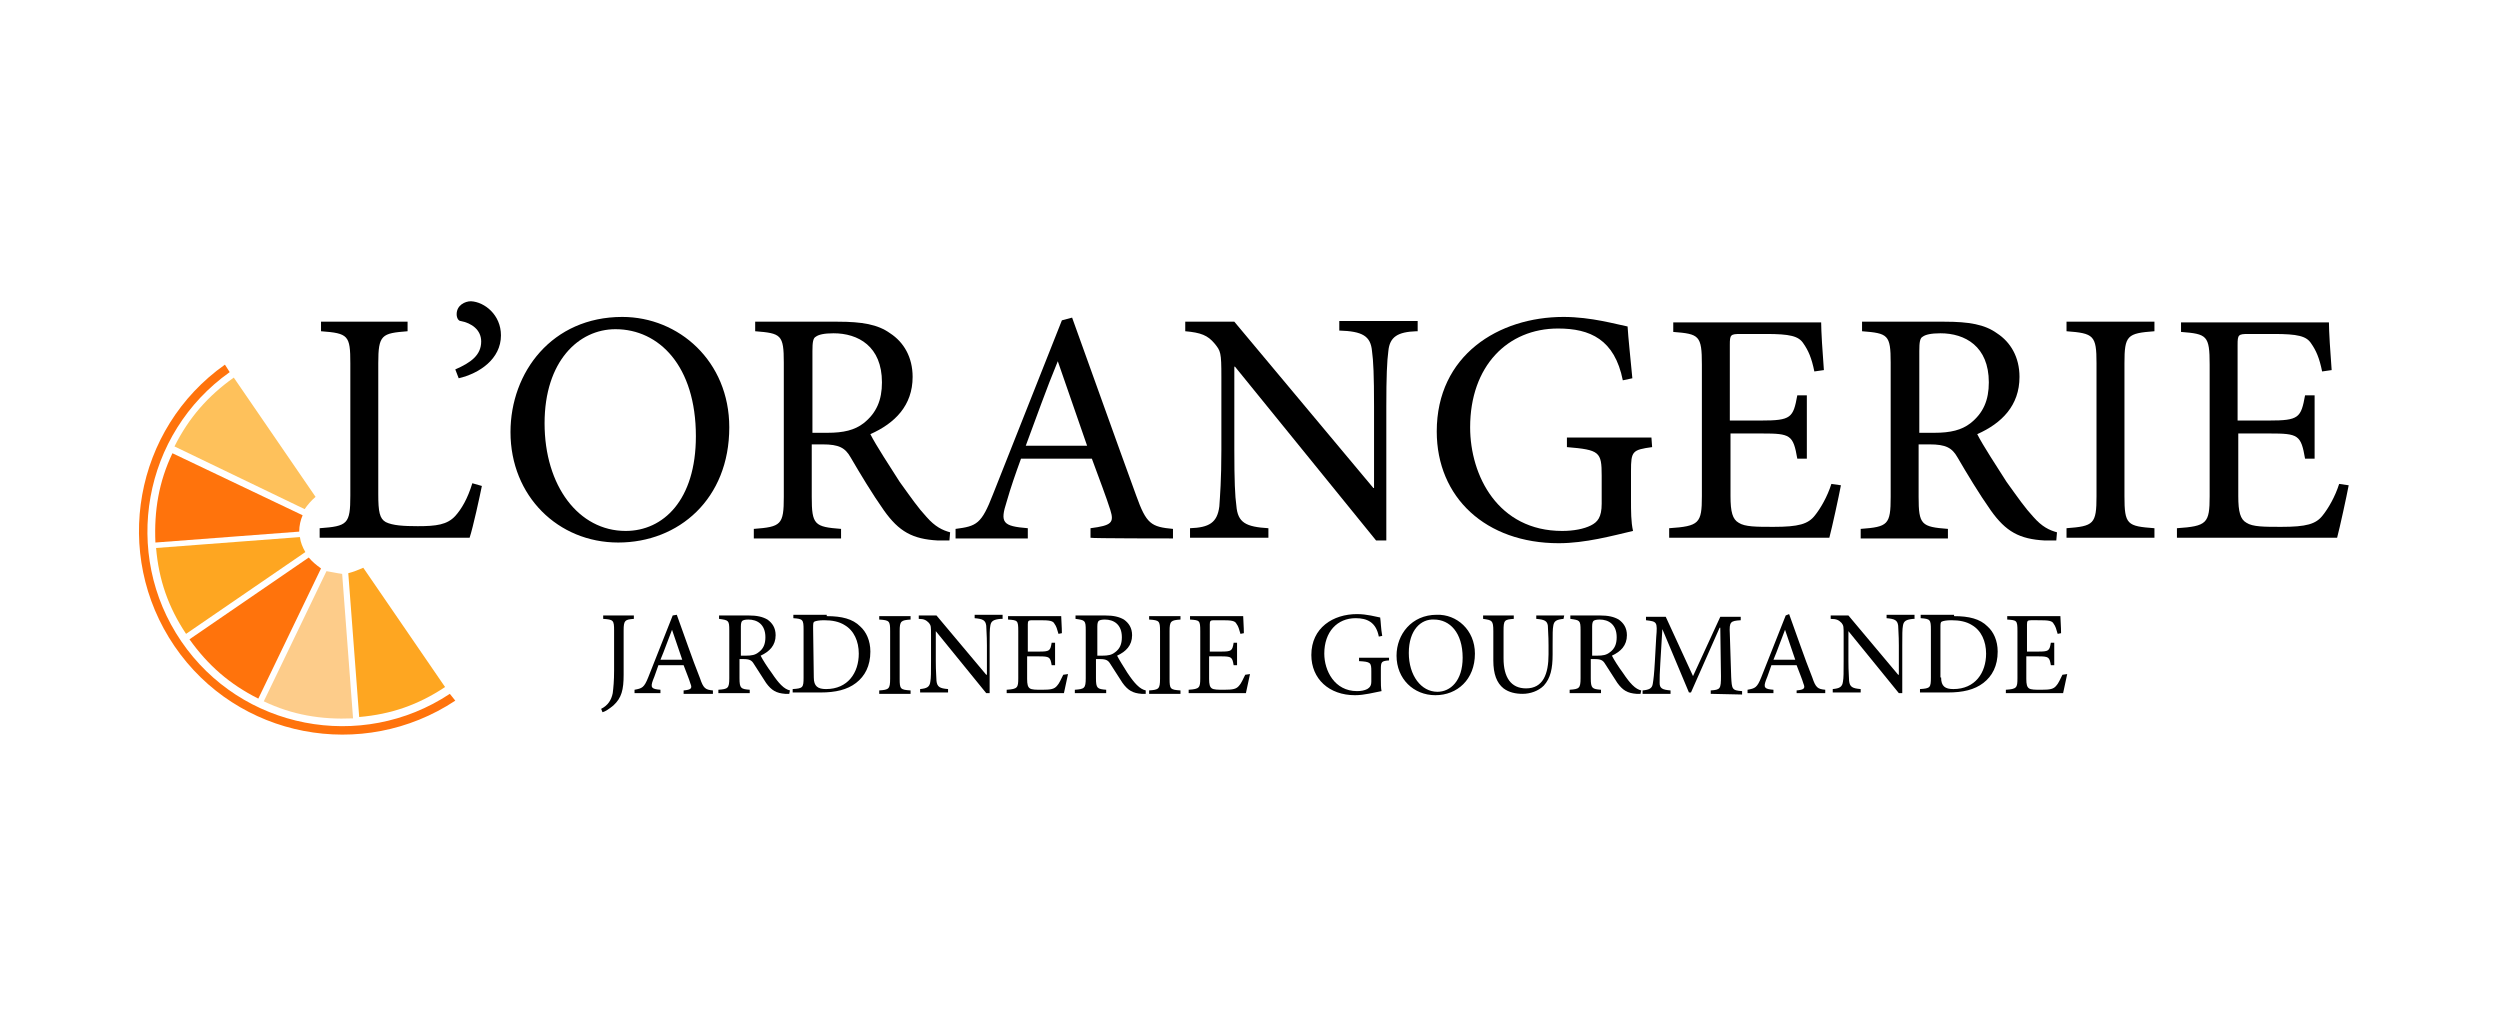 <?xml version="1.0" encoding="utf-8"?>
<!-- Generator: Adobe Illustrator 25.2.0, SVG Export Plug-In . SVG Version: 6.00 Build 0)  -->
<svg version="1.1" id="Calque_1" xmlns="http://www.w3.org/2000/svg" xmlns:xlink="http://www.w3.org/1999/xlink" x="0px" y="0px"
	 width="366.8px" height="148.6px" viewBox="0 0 366.8 148.6" style="enable-background:new 0 0 366.8 148.6;" xml:space="preserve"
	>
<style type="text/css">
	.st0{fill:#FF730C;}
	.st1{fill:#FEA621;}
	.st2{fill:#FEC15B;}
	.st3{fill:#FDCC8A;}
</style>
<path d="M93,90.8c-1.3,0.1-1.5,0.2-1.5,1.7V99c0,2.2-0.3,3.4-1.5,4.5c-0.6,0.5-1.2,0.9-1.6,1l-0.2-0.5c1-0.5,1.5-1.3,1.7-2.3
	c0.1-0.8,0.2-1.8,0.2-3.3v-5.9c0-1.5-0.1-1.6-1.6-1.7v-0.5H93V90.8z"/>
<path d="M100.3,101.8v-0.5c1.1-0.1,1.3-0.3,1-1c-0.2-0.7-0.6-1.6-1-2.7h-3.7c-0.3,0.8-0.5,1.5-0.8,2.2c-0.4,1.1-0.2,1.3,1.1,1.4v0.5
	h-3.8v-0.5c1.1-0.2,1.4-0.3,2-1.8l3.6-9.1l0.6-0.1c1.1,3,2.2,6.3,3.4,9.3c0.5,1.5,0.8,1.7,1.9,1.8v0.5H100.3z M98.6,92.4L98.6,92.4
	c-0.6,1.5-1.1,3-1.7,4.4h3.2L98.6,92.4z"/>
<path d="M115.8,101.8c-0.2,0-0.4,0-0.6,0c-1.3-0.1-2-0.5-2.8-1.6c-0.6-0.9-1.2-1.9-1.8-2.8c-0.3-0.5-0.6-0.7-1.5-0.7h-0.6v2.8
	c0,1.5,0.2,1.6,1.5,1.7v0.5h-4.6v-0.5c1.4-0.1,1.6-0.2,1.6-1.7v-7c0-1.5-0.1-1.5-1.5-1.7v-0.5h4.3c1.3,0,2.1,0.2,2.8,0.6
	c0.7,0.5,1.2,1.2,1.2,2.3c0,1.5-0.9,2.4-2.2,3c0.3,0.6,1,1.7,1.6,2.5c0.6,0.9,1,1.4,1.4,1.8c0.5,0.5,0.9,0.7,1.3,0.8L115.8,101.8z
	 M109.4,96.2c0.9,0,1.4-0.1,1.9-0.5c0.7-0.5,1-1.2,1-2.2c0-1.9-1.2-2.6-2.5-2.6c-0.5,0-0.8,0.1-0.9,0.2c-0.1,0.1-0.2,0.3-0.2,0.8
	v4.3H109.4z"/>
<path d="M121.3,90.4c2.2,0,3.8,0.4,4.9,1.5c0.9,0.8,1.5,2.1,1.5,3.7c0,2.1-0.8,3.6-2.1,4.6c-1.3,1-3,1.4-5.2,1.4h-4.1v-0.5
	c1.5-0.1,1.6-0.2,1.6-1.7v-7c0-1.5-0.1-1.6-1.5-1.7v-0.5h4.9V90.4z M119.4,99.4c0,1.3,0.6,1.7,1.8,1.7c3.2,0,4.8-2.4,4.8-5.2
	c0-1.8-0.7-3.4-2.1-4.2c-0.8-0.5-1.8-0.7-3-0.7c-0.7,0-1.2,0.1-1.4,0.2c-0.2,0.1-0.2,0.3-0.2,1L119.4,99.4L119.4,99.4z"/>
<path d="M129,101.8v-0.5c1.4-0.1,1.6-0.2,1.6-1.7v-7c0-1.5-0.1-1.6-1.6-1.7v-0.5h4.6v0.5c-1.4,0.1-1.6,0.2-1.6,1.7v7
	c0,1.5,0.1,1.6,1.6,1.7v0.5H129z"/>
<path d="M146.8,90.8c-1,0.1-1.4,0.3-1.5,1c-0.1,0.5-0.1,1.3-0.1,2.9v7h-0.5l-7.4-9.1l0,0V97c0,1.6,0.1,2.4,0.1,2.9
	c0.1,0.9,0.5,1.1,1.7,1.2v0.5H135v-0.5c1-0.1,1.4-0.3,1.5-1.1c0.1-0.5,0.1-1.4,0.1-3v-3.8c0-1.3,0-1.4-0.3-1.8
	c-0.4-0.4-0.7-0.6-1.5-0.6v-0.5h2.6l7.3,8.7h0.1v-4.3c0-1.6-0.1-2.4-0.1-2.9c-0.1-0.8-0.5-1-1.7-1.1v-0.5h4.1v0.6H146.8z"/>
<path d="M156.7,98.9c-0.1,0.6-0.5,2.2-0.6,2.8h-8.4v-0.5c1.6-0.1,1.7-0.3,1.7-1.7v-6.9c0-1.6-0.1-1.6-1.5-1.7v-0.5h7.8
	c0,0.4,0.1,1.6,0.1,2.5l-0.5,0.1c-0.2-0.7-0.3-1.1-0.6-1.5c-0.2-0.4-0.7-0.5-2-0.5h-1.3c-0.5,0-0.6,0.1-0.6,0.6v4h1.6
	c1.6,0,1.7-0.1,1.9-1.3h0.5v3.3h-0.5c-0.2-1.2-0.3-1.3-1.9-1.3h-1.7v3.3c0,0.8,0.1,1.2,0.4,1.4c0.3,0.2,0.9,0.2,1.8,0.2
	c1.3,0,1.8-0.1,2.2-0.6c0.3-0.3,0.6-1,0.9-1.6L156.7,98.9z"/>
<path d="M168.1,101.8c-0.2,0-0.4,0-0.6,0c-1.3-0.1-2-0.5-2.8-1.6c-0.6-0.9-1.2-1.9-1.8-2.8c-0.3-0.5-0.6-0.7-1.5-0.7h-0.6v2.8
	c0,1.5,0.2,1.6,1.5,1.7v0.5h-4.6v-0.5c1.4-0.1,1.6-0.2,1.6-1.7v-7c0-1.5-0.1-1.5-1.5-1.7v-0.5h4.3c1.3,0,2.1,0.2,2.8,0.6
	c0.7,0.5,1.2,1.2,1.2,2.3c0,1.5-0.9,2.4-2.2,3c0.3,0.6,1,1.7,1.5,2.5c0.6,0.9,1,1.4,1.4,1.8c0.5,0.5,0.9,0.7,1.3,0.8L168.1,101.8z
	 M161.7,96.2c0.9,0,1.4-0.1,1.9-0.5c0.7-0.5,1-1.2,1-2.2c0-1.9-1.2-2.6-2.5-2.6c-0.5,0-0.8,0.1-0.9,0.2c-0.1,0.1-0.2,0.3-0.2,0.8
	v4.3H161.7z"/>
<path d="M168.6,101.8v-0.5c1.4-0.1,1.6-0.2,1.6-1.7v-7c0-1.5-0.1-1.6-1.6-1.7v-0.5h4.6v0.5c-1.4,0.1-1.6,0.2-1.6,1.7v7
	c0,1.5,0.1,1.6,1.6,1.7v0.5H168.6z"/>
<path d="M183.4,98.9c-0.1,0.6-0.5,2.2-0.6,2.8h-8.4v-0.5c1.6-0.1,1.7-0.3,1.7-1.7v-6.9c0-1.6-0.1-1.6-1.5-1.7v-0.5h7.8
	c0,0.4,0.1,1.6,0.1,2.5l-0.5,0.1c-0.2-0.7-0.3-1.1-0.6-1.5c-0.2-0.4-0.7-0.5-2-0.5h-1.3c-0.5,0-0.6,0.1-0.6,0.6v4h1.6
	c1.6,0,1.7-0.1,1.9-1.3h0.5v3.3H181c-0.2-1.2-0.3-1.3-1.9-1.3h-1.7v3.3c0,0.8,0.1,1.2,0.4,1.4c0.3,0.2,0.9,0.2,1.8,0.2
	c1.3,0,1.8-0.1,2.2-0.6c0.3-0.3,0.6-1,0.9-1.6L183.4,98.9z"/>
<path d="M203.7,96.9c-1,0.1-1.1,0.2-1.1,1.3v1.5c0,0.6,0,1.2,0.1,1.7c-1.1,0.2-2.5,0.6-3.9,0.6c-3.8,0-6.4-2.4-6.4-5.9
	c0-4,3.2-6,6.7-6c1.5,0,2.8,0.4,3.4,0.5c0.1,0.6,0.1,1.6,0.3,2.7l-0.5,0.1c-0.4-2.1-1.7-2.7-3.4-2.7c-2.7,0-4.6,2-4.6,5.2
	c0,2.5,1.5,5.5,4.8,5.5c0.6,0,1.1-0.1,1.5-0.3c0.3-0.2,0.6-0.4,0.6-1.1v-1.5c0-1.3-0.1-1.4-1.8-1.5v-0.5h4.4v0.4H203.7z"/>
<path d="M216.4,95.9c0,3.8-2.6,6.1-5.8,6.1s-5.7-2.4-5.7-5.8c0-3.1,2.2-6,5.9-6C213.7,90.1,216.4,92.4,216.4,95.9z M206.7,95.8
	c0,3.3,1.8,5.7,4.2,5.7c1.9,0,3.7-1.6,3.7-5c0-3.7-1.9-5.6-4.2-5.6C208.5,90.8,206.7,92.4,206.7,95.8z"/>
<path d="M229.4,90.8c-1,0.1-1.4,0.3-1.5,1c-0.1,0.5-0.1,1.2-0.1,2.8V96c0,2.1-0.3,3.5-1.3,4.6c-0.8,0.8-2,1.2-3.1,1.2
	c-1,0-2-0.2-2.8-0.8c-1-0.8-1.5-2.1-1.5-4.1v-4.3c0-1.6-0.2-1.6-1.5-1.8v-0.5h4.5v0.5c-1.4,0.1-1.5,0.2-1.5,1.8v4
	c0,2.8,1.1,4.4,3.3,4.4c2.5,0,3.3-2.1,3.3-5v-1.3c0-1.6-0.1-2.3-0.1-2.9c-0.1-0.7-0.5-0.9-1.7-1v-0.5h4.1L229.4,90.8L229.4,90.8z"/>
<path d="M240.7,101.8c-0.2,0-0.4,0-0.6,0c-1.3-0.1-2-0.5-2.8-1.6c-0.6-0.9-1.2-1.9-1.8-2.8c-0.3-0.5-0.6-0.7-1.5-0.7h-0.6v2.8
	c0,1.5,0.2,1.6,1.5,1.7v0.5h-4.6v-0.5c1.4-0.1,1.6-0.2,1.6-1.7v-7c0-1.5-0.1-1.5-1.5-1.7v-0.5h4.3c1.3,0,2.1,0.2,2.8,0.6
	c0.7,0.5,1.2,1.2,1.2,2.3c0,1.5-0.9,2.4-2.2,3c0.3,0.6,1,1.7,1.6,2.5c0.6,0.9,1,1.4,1.4,1.8c0.5,0.5,0.9,0.7,1.3,0.8L240.7,101.8z
	 M234.3,96.2c0.9,0,1.4-0.1,1.9-0.5c0.7-0.5,1-1.2,1-2.2c0-1.9-1.2-2.6-2.5-2.6c-0.5,0-0.8,0.1-0.9,0.2c-0.1,0.1-0.2,0.3-0.2,0.8
	v4.3H234.3z"/>
<path d="M251,101.8v-0.5c1.4-0.1,1.5-0.2,1.5-2.1l-0.1-7.1h-0.1l-4.2,9.5h-0.3l-3.9-9.3l0,0l-0.3,5c-0.1,1.4-0.1,2.2-0.1,2.9
	c0,0.8,0.4,1,1.6,1.1v0.5H241v-0.5c1-0.1,1.4-0.3,1.5-1c0.1-0.6,0.2-1.4,0.3-3.2l0.2-3.6c0.2-2.3,0.1-2.3-1.5-2.5v-0.5h2.9l4,8.7
	l4-8.7h3v0.5c-1.5,0.1-1.7,0.2-1.6,2l0.2,6.3c0.1,1.8,0.1,2,1.6,2.1v0.5L251,101.8L251,101.8z"/>
<path d="M263.6,101.8v-0.5c1.1-0.1,1.3-0.3,1-1c-0.2-0.7-0.6-1.6-1-2.7h-3.7c-0.3,0.8-0.5,1.5-0.8,2.2c-0.4,1.1-0.2,1.3,1.1,1.4v0.5
	h-3.8v-0.5c1.1-0.2,1.4-0.3,2-1.8l3.6-9.1l0.5-0.2c1.1,3,2.2,6.3,3.4,9.3c0.5,1.5,0.8,1.7,1.9,1.8v0.5h-4.2V101.8z M261.9,92.4
	L261.9,92.4c-0.6,1.5-1.1,3-1.7,4.4h3.2L261.9,92.4z"/>
<path d="M280.7,90.8c-1,0.1-1.4,0.3-1.5,1c-0.1,0.5-0.1,1.3-0.1,2.9v7h-0.5l-7.4-9.1l0,0V97c0,1.6,0.1,2.4,0.1,2.9
	c0.1,0.9,0.5,1.1,1.7,1.2v0.5h-4.1v-0.5c1-0.1,1.4-0.3,1.5-1.1c0.1-0.5,0.1-1.4,0.1-3v-3.8c0-1.3,0-1.4-0.3-1.8
	c-0.4-0.4-0.7-0.6-1.6-0.6v-0.5h2.6l7.3,8.7h0.1v-4.3c0-1.6-0.1-2.4-0.1-2.9c-0.1-0.8-0.5-1-1.7-1.1v-0.5h4.1v0.6H280.7z"/>
<path d="M286.7,90.4c2.2,0,3.8,0.4,4.9,1.5c0.9,0.8,1.5,2.1,1.5,3.7c0,2.1-0.8,3.6-2.1,4.6c-1.3,1-3,1.4-5.2,1.4h-4.1v-0.5
	c1.5-0.1,1.6-0.2,1.6-1.7v-7c0-1.5-0.1-1.6-1.5-1.7v-0.5h4.9V90.4z M284.8,99.4c0,1.3,0.6,1.7,1.8,1.7c3.2,0,4.8-2.4,4.8-5.2
	c0-1.8-0.7-3.4-2.1-4.2c-0.8-0.5-1.8-0.7-3-0.7c-0.7,0-1.2,0.1-1.4,0.2c-0.2,0.1-0.2,0.3-0.2,1v7.2H284.8z"/>
<path d="M303.3,98.9c-0.1,0.6-0.5,2.2-0.6,2.8h-8.4v-0.5c1.6-0.1,1.7-0.3,1.7-1.7v-6.9c0-1.6-0.1-1.6-1.5-1.7v-0.5h7.8
	c0,0.4,0.1,1.6,0.1,2.5l-0.5,0.1c-0.2-0.7-0.3-1.1-0.6-1.5c-0.2-0.4-0.7-0.5-2-0.5H298c-0.5,0-0.6,0.1-0.6,0.6v4h1.6
	c1.6,0,1.7-0.1,1.9-1.3h0.5v3.3h-0.5c-0.2-1.2-0.3-1.3-1.9-1.3h-1.7v3.3c0,0.8,0.1,1.2,0.4,1.4s0.9,0.2,1.8,0.2
	c1.3,0,1.8-0.1,2.2-0.6c0.3-0.3,0.6-1,0.9-1.6L303.3,98.9z"/>
<path d="M70.7,71.3c-0.3,1.5-1.3,6.1-1.8,7.6h-22v-1.4c4.1-0.3,4.5-0.6,4.5-4.8V53.3c0-4.1-0.3-4.4-4.3-4.7v-1.4h12.7v1.4
	c-3.8,0.3-4.3,0.5-4.3,4.7v19.2c0,2.6,0.2,3.6,1.1,4.1c1,0.5,2.6,0.6,4.7,0.6c2.7,0,4.3-0.2,5.5-1.5c0.9-1,1.8-2.5,2.5-4.8
	L70.7,71.3z"/>
<path d="M73.5,49.2c0,3.5-3.2,5.6-6.2,6.3l-0.5-1.3c2.3-1,3.8-2.1,3.8-4.1c0-1.7-1.4-2.7-3-3c-0.3,0-0.6-0.4-0.6-1
	c0-1.3,1.2-1.9,2.1-1.9C71.1,44.3,73.5,46.2,73.5,49.2z"/>
<path d="M107,62.7c0,10.5-7.4,16.9-16.3,16.9c-8.8,0-15.8-6.8-15.8-16.2c0-8.8,6.1-16.9,16.4-16.9C99.6,46.5,107,53,107,62.7z
	 M79.9,62.1c0,9.2,5,15.8,11.9,15.8c5.5,0,10.3-4.5,10.3-13.9c0-10.3-5.4-15.7-11.8-15.7C84.9,48.3,79.9,53,79.9,62.1z"/>
<path d="M139.3,79.3c-0.6,0-1.2,0-1.7,0c-3.7-0.2-5.7-1.3-7.9-4.4c-1.7-2.4-3.5-5.4-4.9-7.8c-0.8-1.4-1.7-1.9-4.1-1.9h-1.6v7.7
	c0,4.1,0.4,4.4,4.3,4.7V79h-12.8v-1.4c4-0.3,4.4-0.6,4.4-4.7V53.2c0-4.1-0.4-4.3-4.2-4.6v-1.4h12.1c3.6,0,5.9,0.4,7.7,1.7
	c2,1.3,3.3,3.5,3.3,6.4c0,4.2-2.6,6.8-6.2,8.4c0.8,1.6,2.9,4.8,4.3,7c1.8,2.5,2.7,3.8,3.9,5.1c1.3,1.5,2.4,2,3.5,2.3L139.3,79.3z
	 M121.4,63.5c2.4,0,4-0.4,5.3-1.4c1.9-1.5,2.7-3.4,2.7-6c0-5.3-3.5-7.2-7.1-7.2c-1.4,0-2.2,0.2-2.6,0.5c-0.4,0.2-0.5,0.8-0.5,2.1v12
	H121.4z"/>
<path d="M160,78.9v-1.4c3.1-0.4,3.5-0.8,2.9-2.7c-0.6-1.9-1.6-4.5-2.7-7.5h-10.4c-0.8,2.2-1.5,4.2-2.1,6.3c-1,3.1-0.6,3.6,3.1,3.9
	V79h-10.6v-1.4c3.1-0.4,3.8-0.7,5.5-5.1L155.8,47l1.5-0.4c3,8.3,6.3,17.6,9.4,26.1c1.5,4.2,2.2,4.6,5.4,4.9V79
	C172.1,79,160,79,160,78.9z M155.2,53L155.2,53c-1.7,4.1-3.2,8.4-4.7,12.4h9L155.2,53z"/>
<path d="M207.8,48.6c-2.7,0.1-3.9,0.8-4.1,2.9c-0.2,1.5-0.3,3.7-0.3,8.2v19.6h-1.5l-20.7-25.5h-0.1V66c0,4.5,0.1,6.8,0.3,8.2
	c0.2,2.5,1.4,3.1,4.7,3.3v1.4h-11.5v-1.4c2.8-0.1,4-0.8,4.3-3.2c0.1-1.5,0.3-3.9,0.3-8.3V55.3c0-3.6-0.1-3.8-1-4.9
	c-1-1.2-2-1.6-4.3-1.8v-1.4h7.2l20.4,24.4h0.1v-12c0-4.5-0.1-6.7-0.3-8.1c-0.2-2.2-1.4-2.9-4.8-3v-1.4H208v1.5H207.8z"/>
<path d="M242.4,65.6c-2.9,0.4-3.1,0.6-3.1,3.5v4.2c0,1.7,0,3.3,0.3,4.6c-3,0.7-7,1.8-10.9,1.8c-10.7,0-17.9-6.7-17.9-16.4
	c0-11.2,9.1-16.8,18.6-16.8c4.1,0,7.8,1.1,9.4,1.4c0.1,1.7,0.4,4.4,0.7,7.6l-1.4,0.3c-1.2-6-4.8-7.6-9.5-7.6
	c-7.4,0-12.9,5.5-12.9,14.5c0,7.1,4.1,15.2,13.5,15.2c1.7,0,3.2-0.3,4.2-0.8s1.6-1.2,1.6-3.2v-4.1c0-3.5-0.3-3.8-5.1-4.2v-1.4h12.4
	L242.4,65.6L242.4,65.6z"/>
<path d="M270.1,71.2c-0.3,1.6-1.3,6.2-1.7,7.7h-23.5v-1.4c4.4-0.3,4.8-0.7,4.8-4.7V53.5c0-4.3-0.4-4.5-4.2-4.8v-1.4h21.7
	c0,1.2,0.2,4.5,0.4,7l-1.4,0.2c-0.4-2-0.9-3.1-1.6-4.1c-0.7-1.1-2-1.4-5.5-1.4h-3.7c-1.5,0-1.6,0.1-1.6,1.6v11.1h4.6
	c4.4,0,4.7-0.4,5.3-3.7h1.4v9.3h-1.4c-0.6-3.5-1-3.7-5.2-3.7h-4.6v9.2c0,2.3,0.3,3.4,1.2,3.9c0.9,0.6,2.6,0.6,5.1,0.6
	c3.7,0,5.1-0.4,6.1-1.7c0.8-1,1.8-2.7,2.4-4.6L270.1,71.2z"/>
<path d="M301.7,79.3c-0.6,0-1.2,0-1.7,0c-3.7-0.2-5.7-1.3-7.9-4.4c-1.7-2.4-3.5-5.4-4.9-7.8c-0.8-1.4-1.7-1.9-4.1-1.9h-1.6v7.7
	c0,4.1,0.4,4.4,4.3,4.7V79H273v-1.4c4-0.3,4.4-0.6,4.4-4.7V53.2c0-4.1-0.4-4.3-4.2-4.6v-1.4h12.1c3.6,0,5.9,0.4,7.7,1.7
	c2,1.3,3.3,3.5,3.3,6.4c0,4.2-2.6,6.8-6.2,8.4c0.8,1.6,2.9,4.8,4.3,7c1.8,2.5,2.7,3.8,3.9,5.1c1.3,1.5,2.4,2,3.5,2.3L301.7,79.3z
	 M283.8,63.5c2.4,0,4-0.4,5.3-1.4c1.9-1.5,2.7-3.4,2.7-6c0-5.3-3.5-7.2-7.1-7.2c-1.4,0-2.2,0.2-2.6,0.5c-0.4,0.2-0.5,0.8-0.5,2.1v12
	H283.8z"/>
<path d="M303.2,78.9v-1.4c4-0.3,4.4-0.6,4.4-4.7V53.3c0-4.1-0.4-4.4-4.4-4.7v-1.4h12.9v1.4c-4,0.3-4.4,0.6-4.4,4.7v19.5
	c0,4.2,0.4,4.4,4.4,4.7v1.4C316.1,78.9,303.2,78.9,303.2,78.9z"/>
<path d="M344.6,71.2c-0.3,1.6-1.3,6.2-1.7,7.7h-23.5v-1.4c4.4-0.3,4.8-0.7,4.8-4.7V53.5c0-4.3-0.4-4.5-4.2-4.8v-1.4h21.7
	c0,1.2,0.2,4.5,0.4,7l-1.4,0.2c-0.4-2-0.9-3.1-1.6-4.1c-0.7-1.1-2-1.4-5.5-1.4h-3.7c-1.5,0-1.6,0.1-1.6,1.6v11.1h4.6
	c4.4,0,4.7-0.4,5.3-3.7h1.4v9.3h-1.4c-0.6-3.5-1-3.7-5.2-3.7h-4.6v9.2c0,2.3,0.3,3.4,1.2,3.9c0.9,0.6,2.6,0.6,5.1,0.6
	c3.7,0,5.1-0.4,6.1-1.7c0.8-1,1.8-2.7,2.4-4.6L344.6,71.2z"/>
<path class="st0" d="M45.3,81.8l-17.5,12c2.7,3.8,5.9,6.6,10.1,8.7l9.2-19.1C46.4,82.9,45.8,82.4,45.3,81.8z"/>
<path class="st1" d="M44,78.8l-21.1,1.6c0.4,4.7,1.8,8.7,4.4,12.6l17.5-12C44.4,80.3,44.1,79.6,44,78.8z"/>
<path class="st0" d="M44.4,75.6l-19.1-9.1c-2,4.2-2.7,8.4-2.5,13.1l21.1-1.6C43.9,77.1,44.1,76.3,44.4,75.6z"/>
<path class="st2" d="M46.3,72.9l-12-17.5c-3.8,2.7-6.6,5.9-8.7,10.1l19.1,9.2C45.1,74.1,45.7,73.4,46.3,72.9z"/>
<path class="st1" d="M51.1,84.1l1.6,21.1c4.7-0.4,8.7-1.8,12.6-4.4l-12-17.5C52.6,83.6,51.9,83.9,51.1,84.1z"/>
<path class="st3" d="M47.9,83.8l-9.2,19.1c4.2,2,8.4,2.7,13.1,2.5l-1.6-21.2C49.4,84.1,48.6,83.9,47.9,83.8z"/>
<path class="st0" d="M66,101.8c-13,8.6-30.6,5.2-39.4-7.7S21,63.6,33.7,54.6L33,53.5c-13.3,9.4-16.6,27.8-7.4,41.3s27.6,17,41.2,8
	L66,101.8z"/>
</svg>
